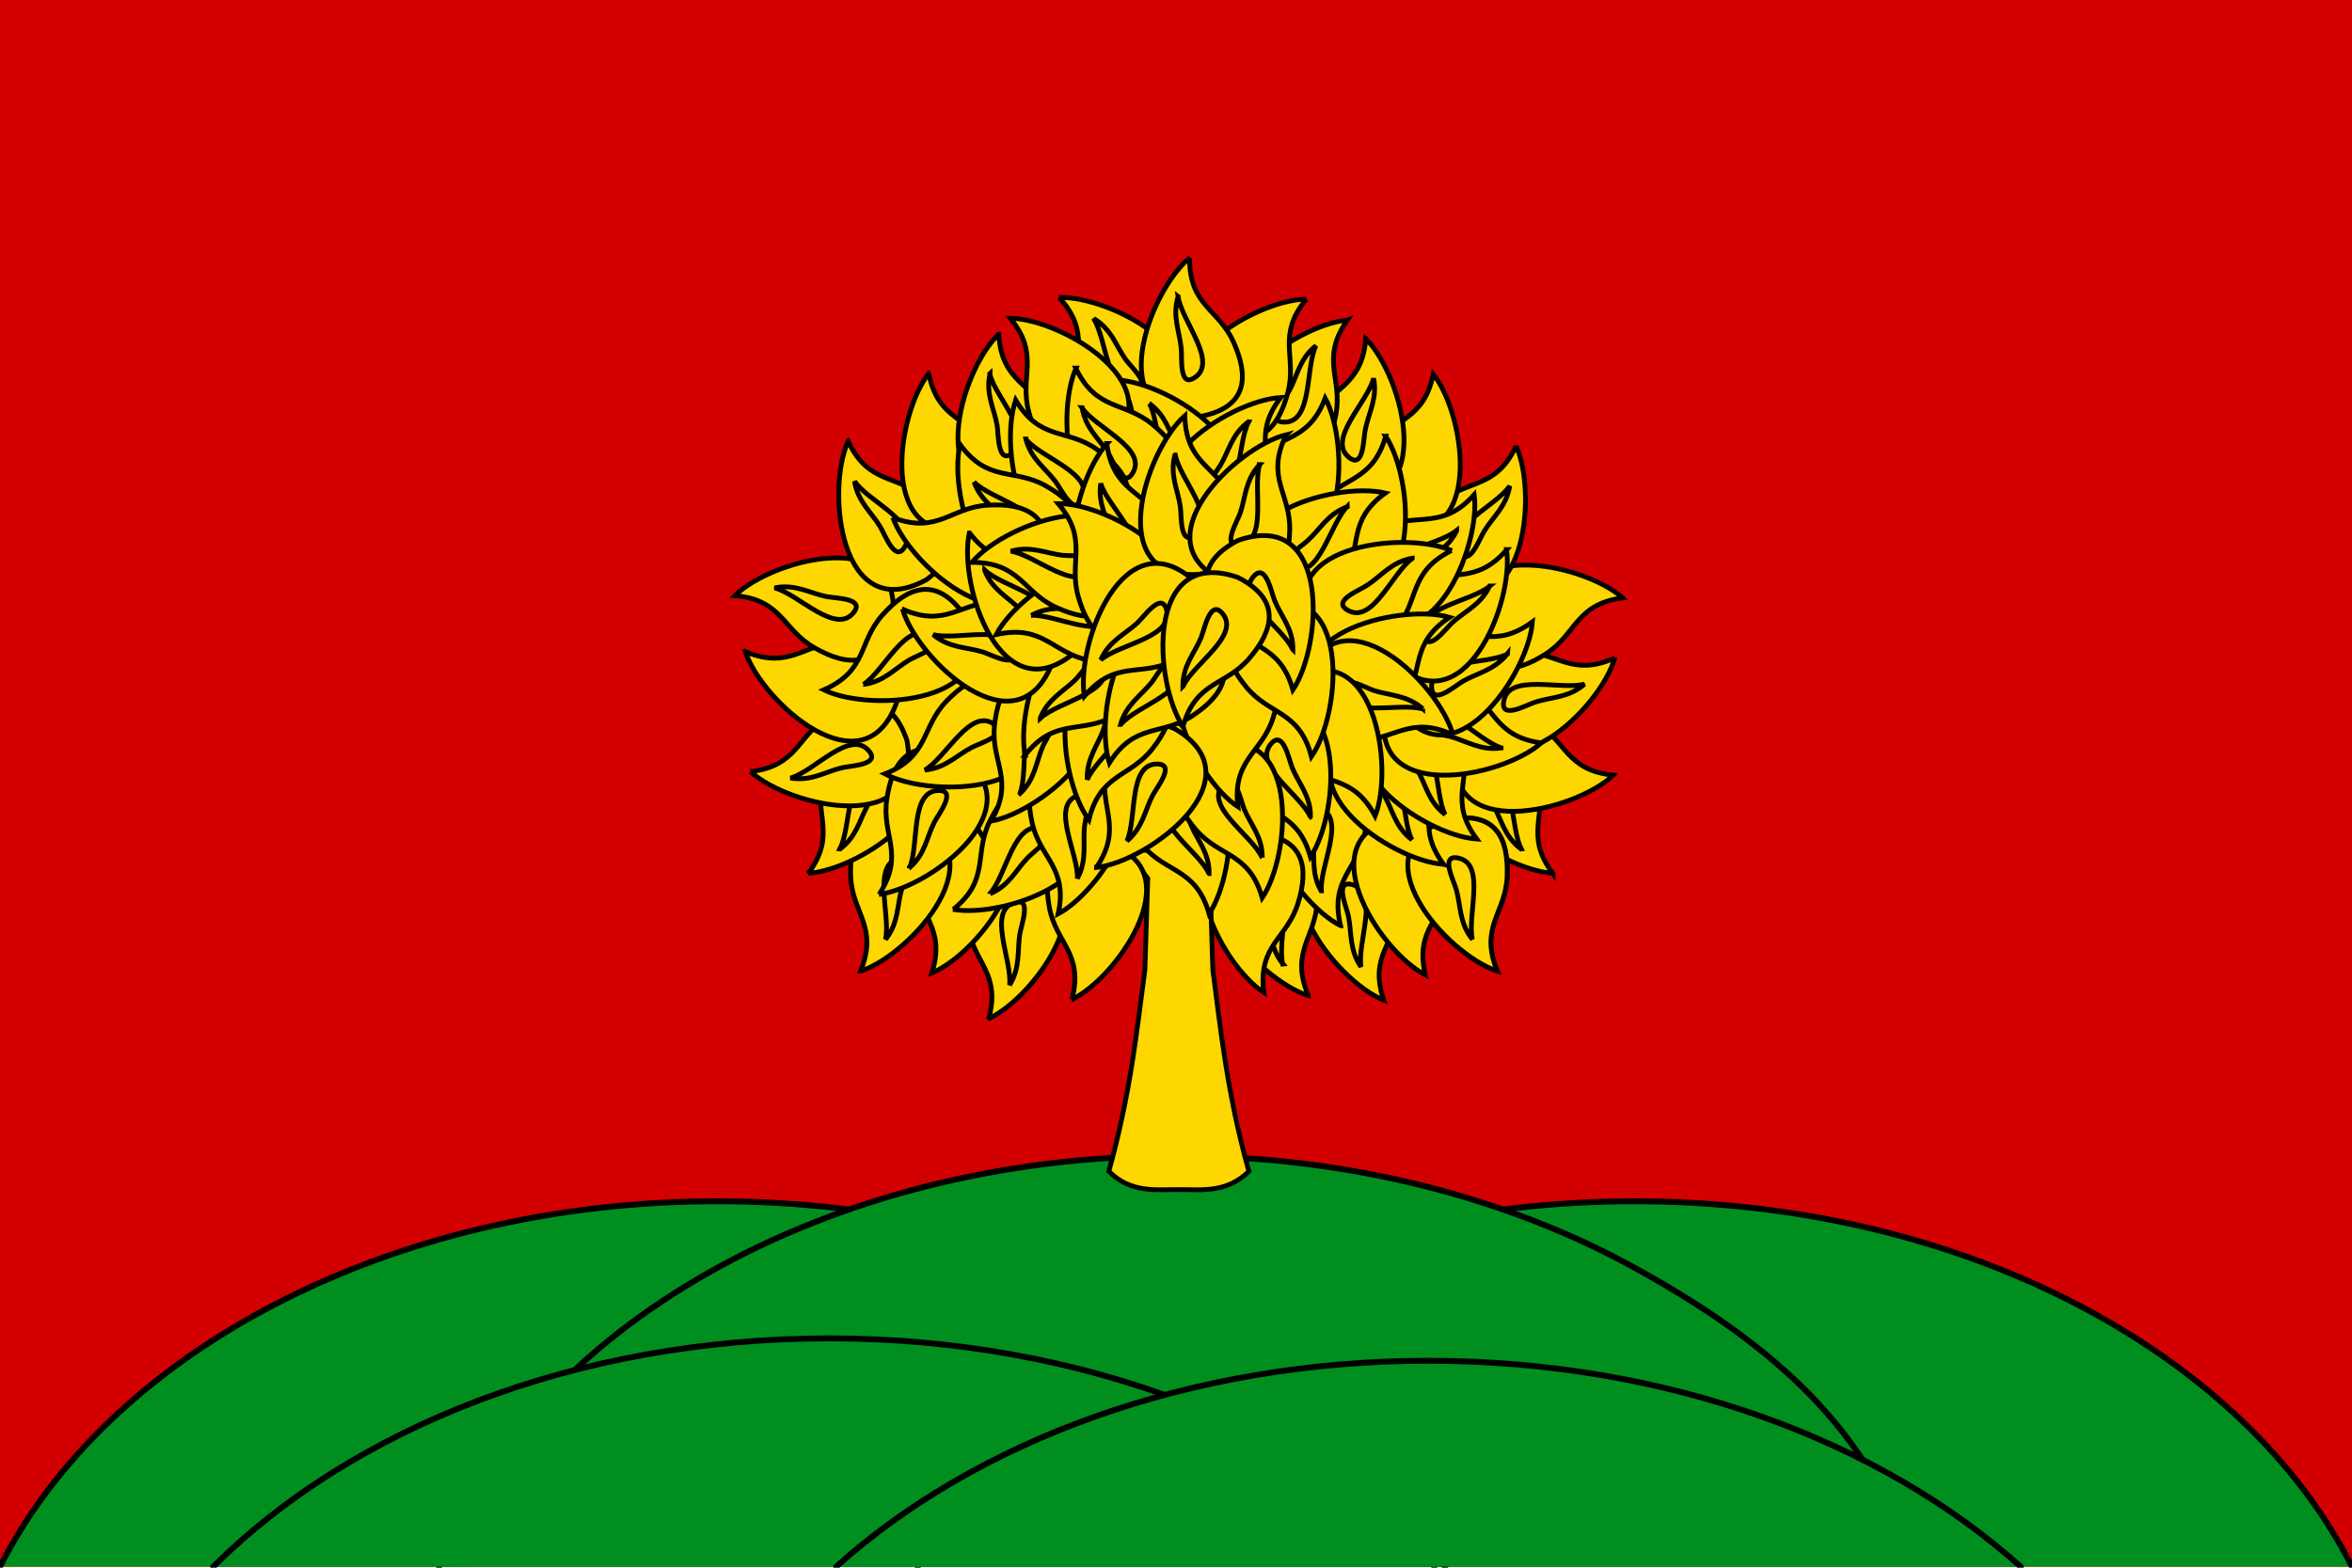 <svg id="Layer_3" data-name="Layer 3" xmlns="http://www.w3.org/2000/svg" xmlns:xlink="http://www.w3.org/1999/xlink" viewBox="0 0 1500 1000"><defs><style>.cls-1{fill:none;}.cls-2{clip-path:url(#clip-path);}.cls-3{fill:#d20000;}.cls-4{fill:#008e1f;stroke-linecap:round;stroke-linejoin:round;stroke-width:3.74px;}.cls-4,.cls-5{stroke:#000;}.cls-5{fill:gold;stroke-width:3.05px;}</style><clipPath id="clip-path"><path class="cls-1" d="M2801.39-2.22H1795.82V1002.22H3304.18V-2.22ZM9749.18,2611.43l157.07,316.48,349.75,50-252.46,247.16,60.49,348.06L9751,3409.5l-312.34,165.07,58.94-348.36L9244,2980.14l349.52-51.56ZM1138.28,3944.62h-775a63,63,0,0,0-63,63v798.45a47,47,0,0,0,47,47h804a50,50,0,0,0,50-49.95V4007.63A63,63,0,0,0,1138.28,3944.62Zm2911.55-757.9c75.1,169.86,185.93,296.89,300.17,345.65,114.24-48.76,225.07-175.79,300.17-345.65,70.43-159.29,95.6-327.31,69-450-106.49-46.16-234.51-71.13-369.15-71.13s-262.66,25-369.15,71.13C3954.23,2859.41,3979.4,3027.43,4049.83,3186.72ZM365.17,2749.5c.77,457.06,17.61,675.85,384.83,778.57,366.51-102.52,384-320.64,384.83-775.89C1025.47,2699.63,890.07,2671,747.11,2671,606.63,2671,473.51,2698.69,365.17,2749.5Zm2508.09-13c-98.86-36.86-213.41-56.68-333.23-56.68-112,0-219.34,17.31-313.62,49.65,96.18,128.37,58.12,257.93,24,373.85-28.78,97.79-56,190.16-2.17,270.14,52.79,78.48,160.67,107,247.35,129.86,20.21,5.34,39.38,10.46,56.8,15.84,17.43-5.38,36.6-10.5,56.81-15.84,86.68-22.89,194.55-51.38,247.34-129.86,53.81-80,26.62-172.35-2.17-270.14C2820.87,2989.51,2783.61,2862.57,2873.26,2736.5Zm3190.48,2623v385.3h257.31v-385.3ZM4489.45,5808.88v-479h-278.9v479Zm69.64-1778.59c-59.85-26.91-132.53-41.51-209.09-41.51s-149.24,14.6-209.09,41.51a154.32,154.32,0,0,1-105.47,106.36c.06,399.13,4.57,587,314.56,673.75,310-86.71,314.5-274.62,314.56-673.75A154.3,154.3,0,0,1,4559.09,4030.29Zm-1529.82-64.83h-54.22c-92.58,55-177.12,61.65-245.23,49.81-55.25-9.71-99.77-31.57-129.13-49.81H2496.51c-44.44,25.58-86.9,40.57-126.36,48.23-124.24,24.15-219.35-24.55-256.44-48.23h-42.39C2045.51,4342.34,2175,4567.84,2288,4690.65a758.26,758.26,0,0,0,82.17,77c60.45,48.62,114.76,76.71,146.17,90.61,16.42,7.34,26.52,10.73,27.94,11.2l5.76,1.9,5.61-2.45c7.73-3.47,15.39-7,22.81-10.65a751.4,751.4,0,0,0,151.38-96.45c158.41-130.16,232.6-303,267.33-440.34C3041,4147.79,3032.19,3999.88,3029.27,3965.46Zm3120.73,18c-43.78,57.24-177.67,104.37-286,104.37a309.66,309.66,0,0,1-46.74-3.36c-31,113.22-9.12,275.27,58.64,428.5C5944.49,4668,6045.69,4784,6150,4828.55,6254.31,4784,6355.51,4668,6424.09,4513c67.75-153.23,89.59-315.28,58.63-428.5a309.75,309.75,0,0,1-46.74,3.36C6327.66,4087.81,6193.78,4040.68,6150,3983.44ZM9993.38,5359.59V5837a289,289,0,0,1-8.65,71.69,232.36,232.36,0,0,1-34.23,75.52,221.61,221.61,0,0,1-53.1,53.62,241.3,241.3,0,0,1-71,34.59,264.67,264.67,0,0,1-76.44,11.17c-51.62,0-102.32-15.1-142.75-42.53a224.18,224.18,0,0,1-39.49-34.05,221.25,221.25,0,0,1-32.44-46.06,240.85,240.85,0,0,1-21.62-58.74,292.45,292.45,0,0,1-7.08-65.21V5359.59Zm-2288.09,52.46V5981.3a254.17,254.17,0,0,1,45.18,3.93,263.4,263.4,0,0,1,41.35,11c10.89,3.82,22.09,8.45,35.23,14.54,7.53,3.5,14.82,7.06,21.87,10.5l9.24,4.49c29,14,57.86,26.62,91.84,26.62a148.25,148.25,0,0,0,48.07-8.31c15.36-5.19,30.21-12.38,45.33-19.92l4.48-2.23.05,0c12.85-6.41,26.13-13.05,40.55-19.05a277.88,277.88,0,0,1,54.69-16.76,269.21,269.21,0,0,1,51.54-4.78V5412.05Zm-4941-29.3v420.3a254.17,254.17,0,0,1-7.62,63.12,204.79,204.79,0,0,1-30.13,66.49,195,195,0,0,1-46.76,47.21,212.49,212.49,0,0,1-62.48,30.46,233.13,233.13,0,0,1-67.3,9.83c-45.45,0-90.09-13.3-125.69-37.44a197.87,197.87,0,0,1-34.77-30,194.74,194.74,0,0,1-28.56-40.56,211.56,211.56,0,0,1-19-51.72,257.26,257.26,0,0,1-6.24-57.41v-420.3Zm-2259-2.92v569.25a254.17,254.17,0,0,1,45.18,3.94,262.32,262.32,0,0,1,41.35,11c10.89,3.81,22.09,8.44,35.23,14.54,7.53,3.5,14.82,7.06,21.87,10.5l9.24,4.48c29,14,57.86,26.63,91.84,26.63a148.27,148.27,0,0,0,48.07-8.32c15.36-5.18,30.21-12.37,45.33-19.91l4.48-2.23,0,0c12.85-6.41,26.13-13.06,40.55-19.06a277.15,277.15,0,0,1,54.69-16.75,269.2,269.2,0,0,1,51.54-4.79V5379.83ZM8467,7249.5v-499a67,67,0,0,0-67-67H7500a67,67,0,0,0-67,67v499a67,67,0,0,0,67,67h900A67,67,0,0,0,8467,7249.5Zm1800-566H9233v633h1034ZM1052,8426.83V8173.17a82.37,82.37,0,0,0-41.18-71.33L791.18,7975a82.37,82.37,0,0,0-82.36,0L489.14,8101.84A82.37,82.37,0,0,0,448,8173.17v253.66a82.37,82.37,0,0,0,41.18,71.33L708.82,8625a82.37,82.37,0,0,0,82.36,0l219.68-126.83A82.37,82.37,0,0,0,1052,8426.83Zm1800,47.55V8125.62l-302-174.38-302,174.38v348.76l302,174.38ZM4350,7969c-182.81,0-331,148.19-331,331s148.19,331,331,331,331-148.19,331-331S4532.81,7969,4350,7969Zm342-699.41V6730.41a75.41,75.41,0,0,0-75.41-75.41H4077.41a75.41,75.41,0,0,0-75.41,75.41v539.18a75.41,75.41,0,0,0,75.41,75.41h539.18A75.41,75.41,0,0,0,4692,7269.59ZM6495,6655H5805v690h690ZM918.65,6625.52H581.35A82.36,82.36,0,0,0,510,6666.7L341.37,6958.82a82.32,82.32,0,0,0,0,82.36L510,7333.3a82.36,82.36,0,0,0,71.33,41.18h337.3A82.36,82.36,0,0,0,990,7333.3l168.65-292.12a82.32,82.32,0,0,0,0-82.36L990,6666.7A82.36,82.36,0,0,0,918.65,6625.52Zm1847.56,0H2333.79L2117.59,7000l216.2,374.48h432.42L2982.41,7000Zm186.6-4695.87c2.5-5.32,7.79-34.66,9.13-43.25,3.07-19.73.35-33-3.77-53.05-1.39-6.74-3-14.39-4.51-23.27-3.93-22.61-7.88-43.07-16.4-64.58-.43-1.08-.86-2.17-1.28-3.27-1-2.59-1.95-5.18-2.86-7.78-9.49-26.92-13.1-50.45-10.74-69.93,1.83-15.11,6.77-29.71,15.08-44.62,1.58-2.84,9-13.93,13-19.89,1.06-1.6,1.92-2.88,2.37-3.62-7.49,0-17.37-.1-27.36-.83-39.38-2.88-73.14-12.81-108.89-23.33-13.76-4-28-8.24-43-12.18-33.55-8.78-49.64-12.53-78.88-15.52-19-1.93-20.84-2.91-41.13-3.64-21.84-.79-45.14-1.07-55.9-.61-7,.3-24.61,1.19-31.76,1.69-1.2.08-2.6.12-4.19.12-9.34,0-26-1.37-49.4-4.08-31-3.59-66.72-8.68-85.24-11.39-10.39-1.53-16.09-2.52-21.11-3.4-4.63-.8-8.63-1.5-15.17-2.42-14.67-2.07-23.11-5.89-23.2-5.93-1.62,0-11.49-3.84-11.6-3.88a5.07,5.07,0,0,1-3.08-1.18l-.21.1c1.46,5.44,2.86,11,4.15,16.44,4.28,18,7.74,36.67,10.3,55.36a664.84,664.84,0,0,1,5.81,88.81c0,27.24-1.39,55.19-4.31,85.45-2.57,26.63-5.95,51.79-8.93,74-1.41,10.54-2.75,20.5-3.92,30-1,8-1.77,15-2.37,21.14v.24a161.74,161.74,0,0,0,21.83,14.06,226.42,226.42,0,0,0,63.3,22.33c6.86,1.35,18.19,2.07,32.77,2.07h0c26.91,0,58.72-2.44,77.34-5.94,15.72-2.94,49.4-12.19,60.47-15.23,5.22-1.43,9.49-2.29,13.91-3.62,7.87-2.37,8.12-3.52,17.65-5.57,3.07-.66,21.2-5,24.62-5.88,14.87-3.86,18.68-3.77,33.79-5.33,22.09-2.27,42.8-3.52,58.82-3.52q3.51,0,6.78.09c23.93.61,58.48,3.42,81.71,8.29,43.82,9.2,66.61,17.74,87.1,32.63,3.1,2.25,15,11,18.82,13.93l.5,0ZM1500,0H0V1000H1500Z"/></clipPath></defs><g class="cls-2"><path class="cls-3" d="M0,0H1500V999.38H0Z"/><path class="cls-4" d="M1500,999.38c-68.75-136.17-247.75-233.11-457.5-233.11S654,863.21,585.25,999.38"/><path class="cls-4" d="M914.75,999.38C846,863.21,667.25,766.27,457.5,766.27S68.75,863.21,0,999.38"/><path class="cls-4" d="M1215,984.41c-28.94-77.08-87.29-128.75-172.15-175.53-81.55-45-183-71.59-292.86-71.59-224.25,0-413.25,110.93-470,262.09"/><path class="cls-4" d="M921.75,999.38c-88.75-88.45-231.5-145.66-393-145.66S224.75,910.93,136,999.38"/><path class="cls-4" d="M1288.75,999.38C1199.25,919.18,1063.5,868,911,868S622.5,919.18,533.25,999.38"/><path class="cls-5" d="M756.44,516.88c-.4-30.56,18.56-32.4,28.15-54s9.17-41.57-22-47.28C700,412.94,730.13,495.28,756.44,516.88Zm-208-18.95c21.62-21.6,36.31-9.37,58.33-17.53s36.1-22.42,18.56-48.71C583.5,385,545.57,464.3,548.42,498.13v-.2Z"/><path class="cls-5" d="M558.83,328.16c16.31,25.88,33.44,16.91,53,30s30.38,29.75,7.54,51.76c-51,36.08-70.76-49.32-60.56-81.72Zm71.58,322c8.36-29.35-9.59-36.08-13.26-59.52s1.84-42.39,33.45-40.15c61.18,13.66,10.6,85.4-20.4,99.46h.21v.21Z"/><path class="cls-5" d="M643.87,628.37c6.93-11.21,4.89-22,6.52-32.61,1-6.12,7.75-23.44-3.06-20.18C629.18,580.88,645.7,612.68,643.87,628.37Z"/><path class="cls-5" d="M594.31,620.63c9.18-29.15-8.57-36.49-11.42-59.72s3.06-42.39,34.67-39.13C678.33,537.27,625.72,607.58,594.31,620.63Z"/><path class="cls-5" d="M640.61,550.31c-.41-30.57,18.55-32.41,28.14-54s9.17-41.58-22-47.28c-62.61-2.65-32.42,79.69-6.11,101.29ZM548.83,619.4c11.63-28.33-5.51-37.09-6.32-60.53s6.73-42,37.93-36.08c59.15,20.59.82,86-31.4,96.61Z"/><path class="cls-5" d="M564.74,599.22c8.36-10.39,7.34-21.4,10.2-31.59,1.63-5.91,10.4-22.42-.82-20.38C555.56,550.51,568.21,583.94,564.74,599.22Zm-49.36-42c18.36-24.46,3.88-37.09,9-60.33S541.29,458,570,471.44c52.21,34.64-20.6,83.56-54.45,85.6l-.21.2Z"/><path class="cls-5" d="M535.78,541.55c10.61-7.95,12.44-18.76,17.74-28.13,3.06-5.3,15.71-19.16,4.29-20-18.77-1.43-14.69,34-22.23,48.1Z"/><path class="cls-5" d="M478.68,492.23c30.39-3.67,29.57-22.83,49.76-35.06s40-14.68,50,15.29c11,61.55-74.64,42.79-99.72,19.77Z"/><path class="cls-5" d="M504.17,496.3c13.05,2.24,22.23-4.07,32.63-6.52,5.91-1.43,24.68-1.84,17.54-10.6-12-14.68-34.88,12.84-50.17,17.12Zm486.19,60.94c-18.36-24.46-3.88-37.09-9-60.33S964.46,458,935.7,471.44C883.5,506.08,956.3,555,990.16,557l.2.2Z"/><path class="cls-5" d="M970,541.55c-10.6-7.95-12.44-18.76-17.74-28.13-3.06-5.3-15.7-19.16-4.28-20,19-1.43,14.88,34,22.23,48.1Z"/><path class="cls-5" d="M1028.9,494.46c-30.39-3-30-22.21-50.37-34.23s-40.18-14.07-49.56,16.3c-10,62,75.26,41.37,99.93,17.93Zm-74,124.94c-11.62-28.33,5.51-37.09,6.32-60.53s-6.52-42-37.93-36.08C864.12,543.38,922.45,608.8,954.87,619.4Z"/><path class="cls-5" d="M939,599.22c-8.35-10.39-7.34-21.4-10.19-31.59-1.64-5.91-10.4-22.42.81-20.38C948.14,550.51,935.5,583.94,939,599.22ZM882.48,638c-9.8-29,7.95-36.49,10.4-59.92s-3.88-42.4-35.29-38.52C797.23,556,851.07,625.31,882.48,638Z"/><path class="cls-5" d="M868,616.75c-7.54-10.8-5.91-21.81-8-32.2-1.22-6.12-9-23,2-20.38C880.44,568.65,865.35,601.06,868,616.75Zm-33.65,18.14c-12-28.13,5.1-37.09,5.71-60.53s-7.14-42-38.34-35.47c-58.93,21.2.21,86,32.63,96.2v-.2Z"/><path class="cls-5" d="M818.24,614.92c-8.37-10.19-7.55-21.2-10.61-31.6-1.83-5.9-10.6-22.21.41-20.38,18.76,3.06,6.32,36.69,10,52Zm36.7-24.46c-7.13-29.76,11-35.67,15.5-58.9s0-42.6-31.81-41.38C777,501.39,824.56,575.17,854.94,590.46Z"/><path class="cls-5" d="M842.5,568.25c-6.52-11.42-3.87-22.22-5.1-32.82-.81-6.11-6.93-23.64,3.88-20.18,17.94,6.12.2,37.1,1.43,53ZM806,633.06c-3.88-30.37,14.88-34.24,21.82-56.87s4.49-42.18-27.12-44.63c-62.41,4.69-23.25,83.15,5.3,101.5Zm103-11.21c-6.94-29.76,11.42-35.67,16.31-58.7s.41-42.6-31.4-41.78C831.9,532,878.8,606.36,909,621.85Z"/><path class="cls-5" d="M954.87,619.4c-11.62-28.33,5.51-37.09,6.32-60.53s-6.52-42-37.93-36.08C864.12,543.38,922.45,608.8,954.87,619.4Z"/><path class="cls-5" d="M939,599.22c-8.35-10.39-7.34-21.4-10.19-31.59-1.64-5.91-10.4-22.42.81-20.38C948.14,550.51,935.5,583.94,939,599.22Zm-18.35-47.89c-18.15-24.46-3.67-37.3-8.56-60.33s-16.73-39.13-45.48-25.68c-52.41,34.24,20.19,83.77,54,86Z"/><path class="cls-5" d="M900.42,535.63c-10.6-8-12.24-19-17.54-28.12-3.06-5.3-15.5-19.16-4.28-20C897.57,486.11,893.28,521.78,900.42,535.63Z"/><path class="cls-5" d="M941.82,535.23c-18.15-24.46-3.67-37.3-8.56-60.33s-16.73-39.13-45.48-25.68C835.36,483.46,908,533,941.82,535.23Z"/><path class="cls-5" d="M921.63,519.54c-10.6-7.95-12.24-19-17.54-28.13-3.06-5.3-15.49-19.16-4.28-20C918.78,470,914.49,505.67,921.63,519.54Zm108.29-99.87c-27.73,12.63-37.12-4.08-60.77-4.08s-41.81,8.36-34.47,39.13c22.84,58.29,86.06-2.44,95.24-35.26Z"/><path class="cls-5" d="M1010.55,436.38c-10,8.76-21,8.15-31.2,11.41-5.92,1.84-22,11.21-20.4,0C961.4,429,995.45,440.45,1010.55,436.38Zm-27.74,37.5c-30.18-4.28-29.16-23.44-48.95-36.07s-39.56-15.49-50.16,14.26c-12.24,61.35,73.82,44.43,99.31,21.81Z"/><path class="cls-5" d="M957.32,477.14c-13.05,1.84-22-4.48-32.43-7.33-5.91-1.63-24.47-2.45-17.33-11,12.24-14.47,34.67,13.45,49.76,18.14Zm77.5-95.79c-30.19,4.08-29.37,23.24-49.15,35.87s-39.77,15.49-50.17-14.67C923.47,341.2,1009.53,358.73,1034.82,381.35Z"/><path class="cls-5" d="M977.31,396.64c-24.68,18.14-37.32,3.67-60.37,8.35S877.78,421.5,891,450.24C925.1,502.82,974.86,430.47,977.31,396.64Z"/><path class="cls-5" d="M961.4,417c-8.16,10.39-19,12.22-28.35,17.52-5.3,3.06-19.17,15.49-20,4.29-1.23-19,34.26-14.47,48.33-21.61Zm5.5-132.48c-12.84,27.72-31,21-48.94,36.28S891.45,354,917.15,373C972.41,402.75,981,315.52,966.9,284.54Z"/><path class="cls-5" d="M962.82,310c-2,13-10.8,19.77-16.31,28.94-3.26,5.3-9.38,22.83-15.5,13.25C920.81,336.31,954.06,323.06,962.82,310ZM961,350.58c-20,23-35.48,11.82-57.1,21.4s-34.67,24.66-15.29,49.93c44.86,43.61,77.28-37.91,72.18-71.33Z"/><path class="cls-5" d="M950,373.81c-5.51,12-15.91,16.1-23.66,23.23-4.48,4.08-15.3,19.37-18.56,8.56-5.5-18.14,30.18-21.6,42.42-31.79ZM914.09,238.68c-6.12,30-25.09,27.72-39,46.68s-17.95,38.52,11.42,50.95C947.12,352.41,935.29,265.38,914.09,238.68Z"/><path class="cls-5" d="M940.19,315.52c-20.39,22.83-35.69,11.21-57.31,20.58s-35.07,24.26-16.11,49.74C911,430.27,944.68,349.15,940.19,315.52Z"/><path class="cls-5" d="M929,338.55c-5.71,11.82-16.11,15.9-24.06,22.83-4.69,4.07-15.71,18.95-18.76,8.15-5.1-18.14,30.59-21.2,42.82-31.18ZM871.05,216.06c-2.45,30.37-21.61,30.57-33.24,50.95s-13.26,40.36,17.34,49.33C917.15,325.1,895.12,240.11,871.05,216.06Z"/><path class="cls-5" d="M876,241.33c2.65,12.84-3.26,22.22-5.3,32.82-1.22,6.11-1,24.66-10,17.93-15.09-11.41,11.42-35.26,15.3-50.75Zm7.75,36.89c-8.36,29.35-27.33,25.68-42.63,43.41s-21,37.1,7.14,51.77C907.35,394.19,902.46,306.55,883.7,278.22Zm-24.47-74c-17.54,24.86-2.86,37.3-7.34,60.33S836,304.11,807,291.27C753.79,258,825.37,207.09,859.23,204.24Z"/><path class="cls-5" d="M839.24,220.55c-10.4,8.15-11.83,19.15-16.92,28.53-3.06,5.5-15.1,19.56-3.88,20.18C837.4,270.27,832.31,234.81,839.24,220.55Z"/><path class="cls-5" d="M845.15,254c-10.8,28.53-29.36,23.23-46.08,39.74s-23.87,35.06,2.85,52.18C859,371.57,861.47,283.93,845.15,254Z"/><path class="cls-5" d="M883.5,314.5c-24.68,17.94-14.69,34.45-26.11,55s-27.53,32.41-51,11C766.23,332,850.25,306.55,883.5,314.5Z"/><path class="cls-5" d="M859.23,323.26c-12.44,4.49-17.34,14.48-25.29,21.61-4.49,4.28-20.6,13.65-10,17.73,17.53,7.13,24.06-28.13,35.28-39.54Z"/><path class="cls-5" d="M925.71,351.19c-27.33,13.65-20.4,31.38-35.08,49.73S858,428,838.43,403c-31-54.41,56.08-65.21,87.49-51.76Z"/><path class="cls-5" d="M900.63,356.08c-13,2.24-19.58,11.21-28.56,17.12-5.1,3.47-22.63,10-12.84,15.89,16.11,9.79,28.55-23.64,41.4-32.81v-.2Z"/><path class="cls-5" d="M924.48,393.78c-25.49,16.92-16.31,33.63-28.75,53.61s-29.16,31-51.6,8.56C806.81,405.81,891.86,384.41,924.48,393.78Z"/><path class="cls-5" d="M926.73,468.78c-27.74-13-37.32,3.67-60.77,3.47s-41.61-8.56-34.27-39.54c23.25-58.08,86.06,3.26,95,36.07Z"/><path class="cls-5" d="M907.35,452.07c-10-8.76-21-8.35-31.2-11.61-5.91-2-21.82-11.42-20.39-.21,2.24,18.75,36.3,7.54,51.59,12v-.21Z"/><path class="cls-5" d="M877,520.55c-14.28-26.9-32-19.36-50.78-33.63s-28.15-31.79-3.67-52.17c53.63-32.41,66.89,54.21,54.45,85.8Z"/><path class="cls-5" d="M835.77,546.64C827.41,517.29,808.65,521,793.35,503s-20.8-37.1,7.55-51.77C860,430.88,854.74,518.31,835.77,546.64Z"/><path class="cls-5" d="M835.77,521c.21-13.25-7.54-21.19-11.62-31.18-2.25-5.71-5.71-24-13.26-15.69-12.64,14.06,18.15,32.4,24.68,46.67l.2.2ZM718.1,542.36,732,560.3l-1.84,58.29c-5.3,40.35-9.38,79.69-23,128.6,14.07,13.86,29.36,11.62,44.66,11.62s30.39,2.24,44.66-11.62c-13.66-48.91-17.74-88.25-23-128.6l-1.84-58.29,13.87-17.94Z"/><path class="cls-5" d="M771.12,582.92c-8.36-29.35-27.12-25.68-42.41-43.62s-20.81-37.09,7.54-51.76C795.39,467.15,790.09,554.59,771.12,582.92Z"/><path class="cls-5" d="M771.12,557.24c.21-13.25-7.54-21.2-11.62-31.18-2.25-5.71-5.71-24-13.26-15.7-12.64,14.07,18.15,32.41,24.68,46.68l.2.2Z"/><path class="cls-5" d="M805,572.73c-8.36-29.35-27.13-25.68-42.42-43.62s-20.8-37.09,7.55-51.76C829.25,457,824,544.4,805,572.73Z"/><path class="cls-5" d="M805,547.05c.2-13.25-7.55-21.2-11.63-31.18-2.24-5.71-5.7-24.05-13.25-15.7-12.65,14.07,18.15,32.41,24.67,46.67l.21.21Z"/><path class="cls-5" d="M789.48,514.64c-3.67-30.36,15.3-34.24,22.43-56.66s4.9-42.19-26.71-44.84c-62.82,3.88-24.07,82.75,4.28,101.5Z"/><path class="cls-5" d="M836.38,482.65c-7.74-29.56-26.71-26.3-41.6-44.44s-20.19-37.5,8.36-51.56c59.35-19.36,52.62,68.07,33.24,96Zm-3.26-291.86c-19.37,23.44-5.71,36.89-11.82,59.71s-18.56,38.12-46.71,23.24C724,236.65,799.27,191.2,833.12,190.79Zm-357.5,225c28.14,11.62,37.12-5.29,60.57-6.31s42,6.72,35.89,37.91c-20.59,59.1-86.06.61-96.66-31.59h.2Z"/><path class="cls-5" d="M468.69,379.92c30.38,2.66,30.38,21.81,51,33.43S560.05,426.8,569,396.23C578,334.27,493,356.08,468.69,379.92Z"/><path class="cls-5" d="M494,375c13.06-2.65,22.23,3.26,32.84,5.51,6.12,1.22,24.67,1,17.74,10C533.13,405.6,509.27,378.91,494,375Zm46.91-93.55c12.85,27.72,31,21,48.94,36.28s26.52,33.22.82,52.17C535.37,399.69,526.81,312.26,540.88,281.48Z"/><path class="cls-5" d="M545,307c2,13,10.81,19.77,16.31,28.94,3.27,5.3,9.39,22.83,15.5,13.25C587,333.25,553.73,320,545,307Zm47.31-68.68c6.12,30,25.09,27.71,39,46.67s17.95,38.52-11.42,50.95C559.23,351.8,571.27,265,592.27,238.28Z"/><path class="cls-5" d="M636.93,213.21c1.84,30.57,21,31,32,51.76s12.24,40.77-18.56,48.92c-62.2,7.13-38.13-77.24-13.46-100.68Z"/><path class="cls-5" d="M631.43,238.28c-3.06,12.84,2.65,22.42,4.48,33,1,6.12.21,24.67,9.38,18.14,15.5-11-10.6-35.67-14.07-51l.21-.2Zm44.05-48.51c20.59,22.42,7.75,36.69,14.88,59.11s20.8,37.09,47.93,20.78c48.54-39.74-29-81.11-63-79.89Z"/><path class="cls-5" d="M697.5,203.22c11.42,6.73,14.28,17.53,20.4,26.09,3.67,5.09,17.53,17.32,6.32,19.36-18.56,3.46-18.15-32.41-26.92-45.65l.2.2Z"/><path class="cls-5" d="M758.69,164.5c-.41,30.57,18.55,32.4,28.14,54s9.18,41.57-22,47.28c-62.6,2.65-32.42-79.69-6.11-101.29Z"/><path class="cls-5" d="M751.34,189.16c-3.87,12.63,1,22.42,2,33.22.62,6.11-1.42,24.66,8.16,18.75,16.11-9.78-7.95-36.28-10.2-52Zm-39.16,53.19c18.77,24,4.7,37.09,10.2,60.12s17.54,38.73,46.09,24.67C820.07,291.27,746.24,243.78,712.18,242.35Z"/><path class="cls-5" d="M733,257.43c10.81,7.75,12.64,18.55,18.35,27.72,3.27,5.3,15.91,18.75,4.7,20-18.77,1.83-15.51-33.84-23-47.7Z"/><path class="cls-5" d="M816.81,253.56c-18.56,24.25-4.29,37.09-9.38,60.12s-17.34,38.93-45.89,25.07C709.54,303.7,783,255.4,816.81,253.56Z"/><path class="cls-5" d="M796.21,269.05c-10.61,7.75-12.44,18.75-18,27.92-3.06,5.3-15.7,19-4.48,20,18.76,1.63,15.09-34,22.63-47.9ZM644.28,203c19.37,23.44,5.71,36.89,11.82,59.71S674.86,300.84,703,286C753.59,248.88,678.33,203.43,644.28,203Z"/><path class="cls-5" d="M686.08,234.81c13.06,27.52,31,21,49.15,36.08s26.51,33.22,1.22,52.17c-55.06,30-64.24-57.27-50.16-88.25Z"/><path class="cls-5" d="M690.16,260.08c2,13.05,10.81,19.77,16.52,28.74,3.26,5.3,9.59,22.83,15.5,13.25,10.2-15.9-23.25-28.94-32.22-42Z"/><path class="cls-5" d="M647.74,255.19c15.5,26.29,32.83,17.94,52,31.59s29.57,30.57,5.91,52c-52.21,34.65-69.14-51.36-57.92-83.35v-.21Z"/><path class="cls-5" d="M654.27,280.06c3.26,12.84,12.64,18.75,19,27.31,3.67,4.89,11.42,21.8,16.72,11.82,8.77-16.71-25.7-26.9-35.69-38.93v-.2Z"/><path class="cls-5" d="M705.87,282.91c3.87,30.37,23,29.55,35.48,49.53s14.89,39.74-15.09,49.93c-61.59,11.42-43-74.39-20.19-99.46Z"/><path class="cls-5" d="M702,308.39c-2,13,4.28,22.21,6.73,32.61,1.43,5.91,2,24.66,10.81,17.32C734.21,346.3,706.48,323.47,702,308.39Zm-89.73-24.87c17.94,24.67,34.46,14.88,54.86,26.5s32.22,27.72,10.81,51.15c-48.54,39.54-73.62-44.43-65.67-77.44v-.21Z"/><path class="cls-5" d="M621.23,307.57c4.49,12.43,14.28,17.33,21.62,25.27,4.08,4.49,13.46,20.59,17.74,10.2,7.14-17.53-28.14-24.26-39.36-35.47Z"/><path class="cls-5" d="M569.43,330.19c28.55,10.81,36.91-6.52,60.37-7.94s42.21,5.5,37.11,36.89c-19,59.71-86.06,3.05-97.48-28.95Z"/><path class="cls-5" d="M525.38,440.05c27.94-12.23,21.82-30.37,37.53-47.9s34.05-25.47,52.2.41C643.46,448.4,555.77,454.93,525.38,440.05Z"/><path class="cls-5" d="M550.67,436.58c13.05-1.63,20-10.19,29.36-15.69,5.31-3.06,23.05-8.76,13.67-15.08-15.7-10.6-29.78,22.21-43,30.77Zm10,133.9c16.73-25.67,1.43-37.29,4.9-60.73s14.27-39.95,43.84-28.33C663.85,512.6,594.31,566.21,560.66,570.48Z"/><path class="cls-5" d="M580,553.57c10-8.56,11-19.56,15.91-29.14,2.86-5.51,14.28-20,3.06-20.18-19-.21-12.44,34.85-19,49.52v-.2Z"/><path class="cls-5" d="M564.33,493.65c28.35-11,23-29.55,39.36-46.47s34.87-24.25,52.21,2.45C682,506.49,594.31,509.75,564.33,493.65Z"/><path class="cls-5" d="M589.82,491.2c13.26-1.22,20.4-9.57,30-14.46,5.51-2.86,23.25-7.95,14.28-14.68C618.78,450.85,603.49,483.26,589.82,491.2Zm93.81,146.34c7.76-29.55-10.39-35.87-14.47-59.11s.81-42.59,32.63-40.76C763.17,549.9,714.22,622.86,683.63,637.54Z"/><path class="cls-5" d="M608,580.07c23.65-19.17,12.84-35.06,23.25-56.26S657.12,490,681.6,510.16c42.21,46.27-40.38,76-73.83,69.91Z"/><path class="cls-5" d="M631.43,570.08c12.23-5.1,16.52-15.29,24.06-23,4.28-4.49,19.78-14.68,9.18-18.35-17.95-6.11-22.64,29.35-33.24,41.17v.21Z"/><path class="cls-5" d="M674.86,582.92c6.53-29.76-11.82-35.46-16.72-58.49s-.81-42.4,31-42C750.94,492.43,704.84,567,674.86,582.92Z"/><path class="cls-5" d="M687.1,560.3c6.33-11.62,3.47-22.22,4.49-32.81.61-6.12,6.32-23.85-4.28-20-17.74,6.32.61,37.09-.21,53v-.2ZM632,523.81c15.5-26.29-.2-37.5,2.24-60.94s12.44-40.76,42.42-30.36C732.58,461,665.48,517.9,632,523.81Z"/><path class="cls-5" d="M650.6,506.08c9.58-9,10.19-20.17,14.48-30,2.45-5.7,13.45-20.58,2-20.38-19,.61-10.81,35.46-16.52,50.14v.2Zm48.74,47.08c16.93-25.27,2-37.29,5.71-60.53s14.89-39.95,44.25-27.72c54.05,31.8-16.31,84.58-50,88.46v-.21Z"/><path class="cls-5" d="M718.71,536.45c10.2-8.56,11.42-19.57,16.32-28.94,2.85-5.5,14.68-19.77,3.26-20.18C719.32,486.92,725.24,522.18,718.71,536.45ZM694.44,523c7.14-29.76,26.11-26.91,40.59-45.45s19.17-37.91-9.79-51.36C665.28,408.26,674.25,495.49,694.44,523Z"/><path class="cls-5" d="M693.43,497.32c-.62-13.25,6.52-21.61,10.19-31.59,2-5.71,4.69-24.25,12.44-16.1C729.32,463.08,699.34,482.85,693.43,497.32Z"/><path class="cls-5" d="M653.66,481.83c18.76-24.05,34.87-13.66,55.88-24.46s33.24-26.49,12.64-50.75c-47.11-41.37-75.25,41.78-68.32,75.21Z"/><path class="cls-5" d="M663.45,458c4.89-12.23,14.88-16.92,22.43-24.46,4.28-4.28,14.28-20.18,18.15-9.38,6.32,17.73-29,23.24-40.58,34V458Z"/><path class="cls-5" d="M707.49,486.72c16.12-25.88,33.25-17.12,53-30.16s30.18-30,7.14-51.77C716.47,368.71,697.3,454.31,707.49,486.72Z"/><path class="cls-5" d="M714.63,462.06c3.67-12.64,13-18.34,19.79-26.7,3.87-4.89,12-21.4,17.13-11.41C759.7,441.07,725,450,714.84,462.06ZM575.35,388.48c27.93,12.44,37.11-4.48,60.77-4.68s41.81,7.74,35.08,38.72c-22.23,58.7-86.07-1.43-95.65-34Z"/><path class="cls-5" d="M595.13,404.79c10,8.56,21.21,7.95,31.4,11,5.92,1.84,22,11,20.4-.2C644.28,397,610.42,408.87,595.13,404.79Z"/><path class="cls-5" d="M618.37,340c18.56,24.25,34.67,13.86,55.48,25.07s33,26.9,12,50.74C638.36,456.55,611,373.2,618.17,340h.2Z"/><path class="cls-5" d="M628,363.82c4.69,12.43,14.89,16.92,22.23,24.66,4.28,4.49,14.07,20.18,17.95,9.58,6.52-17.73-28.76-23.43-40.18-34.44Z"/><path class="cls-5" d="M635.3,404.79C665.08,398.06,671,416.2,694,421.1s42.63.41,41.81-31.39C725.44,328,651,374.63,635.3,404.79Z"/><path class="cls-5" d="M657.74,392.56c11.62-6.52,22.22-3.67,32.83-4.89,6.12-.61,23.86-6.53,20,4.07-6.32,17.94-37.11-.2-53,.82Z"/><path class="cls-5" d="M620,358.73c30.59,0,32.22,18.95,53.63,28.74s41.4,9.78,47.72-21.41c3.47-62.57-79.33-33.42-101.35-7.54v.21Z"/><path class="cls-5" d="M644.68,351.59c12.65-3.66,22.44,1.43,33.25,2.66,6.12.61,24.67-1.23,18.55,8.35C686.49,378.7,660.39,354,644.68,351.59Z"/><path class="cls-5" d="M674.86,321.23c19.79,23.23,6.33,36.89,12.85,59.51s19.38,37.91,47.11,22.42C784.79,365.25,708.72,321,674.86,321.23Z"/><path class="cls-5" d="M755.63,265.38c.81,30.58,20,31.8,30.18,52.79s10.81,41.17-20.19,48.1c-62.41,5.09-35.49-78.47-10-101.09v.2Z"/><path class="cls-5" d="M749.3,290.25c-3.46,12.84,2,22.42,3.47,33,.82,6.12-.41,24.66,9,18.35,15.71-10.4-9.38-35.87-12.23-51.37h-.21Z"/><path class="cls-5" d="M820.27,277.41c-13.46,27.31,2.86,37.3,2.25,60.73s-9.59,41.38-40.18,33.22c-57.71-24.45,5.1-86,38.14-94.16Z"/><path class="cls-5" d="M803.14,296.57c-9,9.78-8.76,20.78-12.23,30.77-2,5.71-11.83,21.61-.62,20.38,18.77-2,8.37-36.27,13.06-51.36h-.21v.21Z"/><path class="cls-5" d="M824.56,440.05c-8.37-29.35-27.13-25.68-42.42-43.62s-20.81-37.09,7.54-51.76C848.83,324.28,843.52,411.72,824.56,440.05Z"/><path class="cls-5" d="M824.56,414.37c.2-13.25-7.55-21.2-11.63-31.19-2.24-5.7-5.71-24.05-13.26-15.69-12.64,14.06,18.16,32.41,24.68,46.67Zm-133,29.75c19.58-23.43,35.28-12.22,56.69-22.42s34.27-25.27,14.49-50.13c-45.69-43-76.69,39.13-71.18,72.55Z"/><path class="cls-5" d="M702,420.89c5.3-12,15.5-16.3,23.45-23.64,4.49-4.28,15.09-19.57,18.36-8.77C749.51,406.42,714,410.7,702,420.89Z"/><path class="cls-5" d="M754.4,463.49c8.36-29.35,27.13-25.68,42.42-43.62s20.8-37.09-7.34-51.56c-59.14-20.38-53.84,67.05-34.87,95.38l-.21-.2Z"/><path class="cls-5" d="M754.4,437.81c-.2-13.25,7.55-21.2,11.63-31.19,2.24-5.7,5.71-24.05,13.26-15.69,12.64,14.06-18.16,32.4-24.68,46.67l-.21.21Z"/></g></svg>